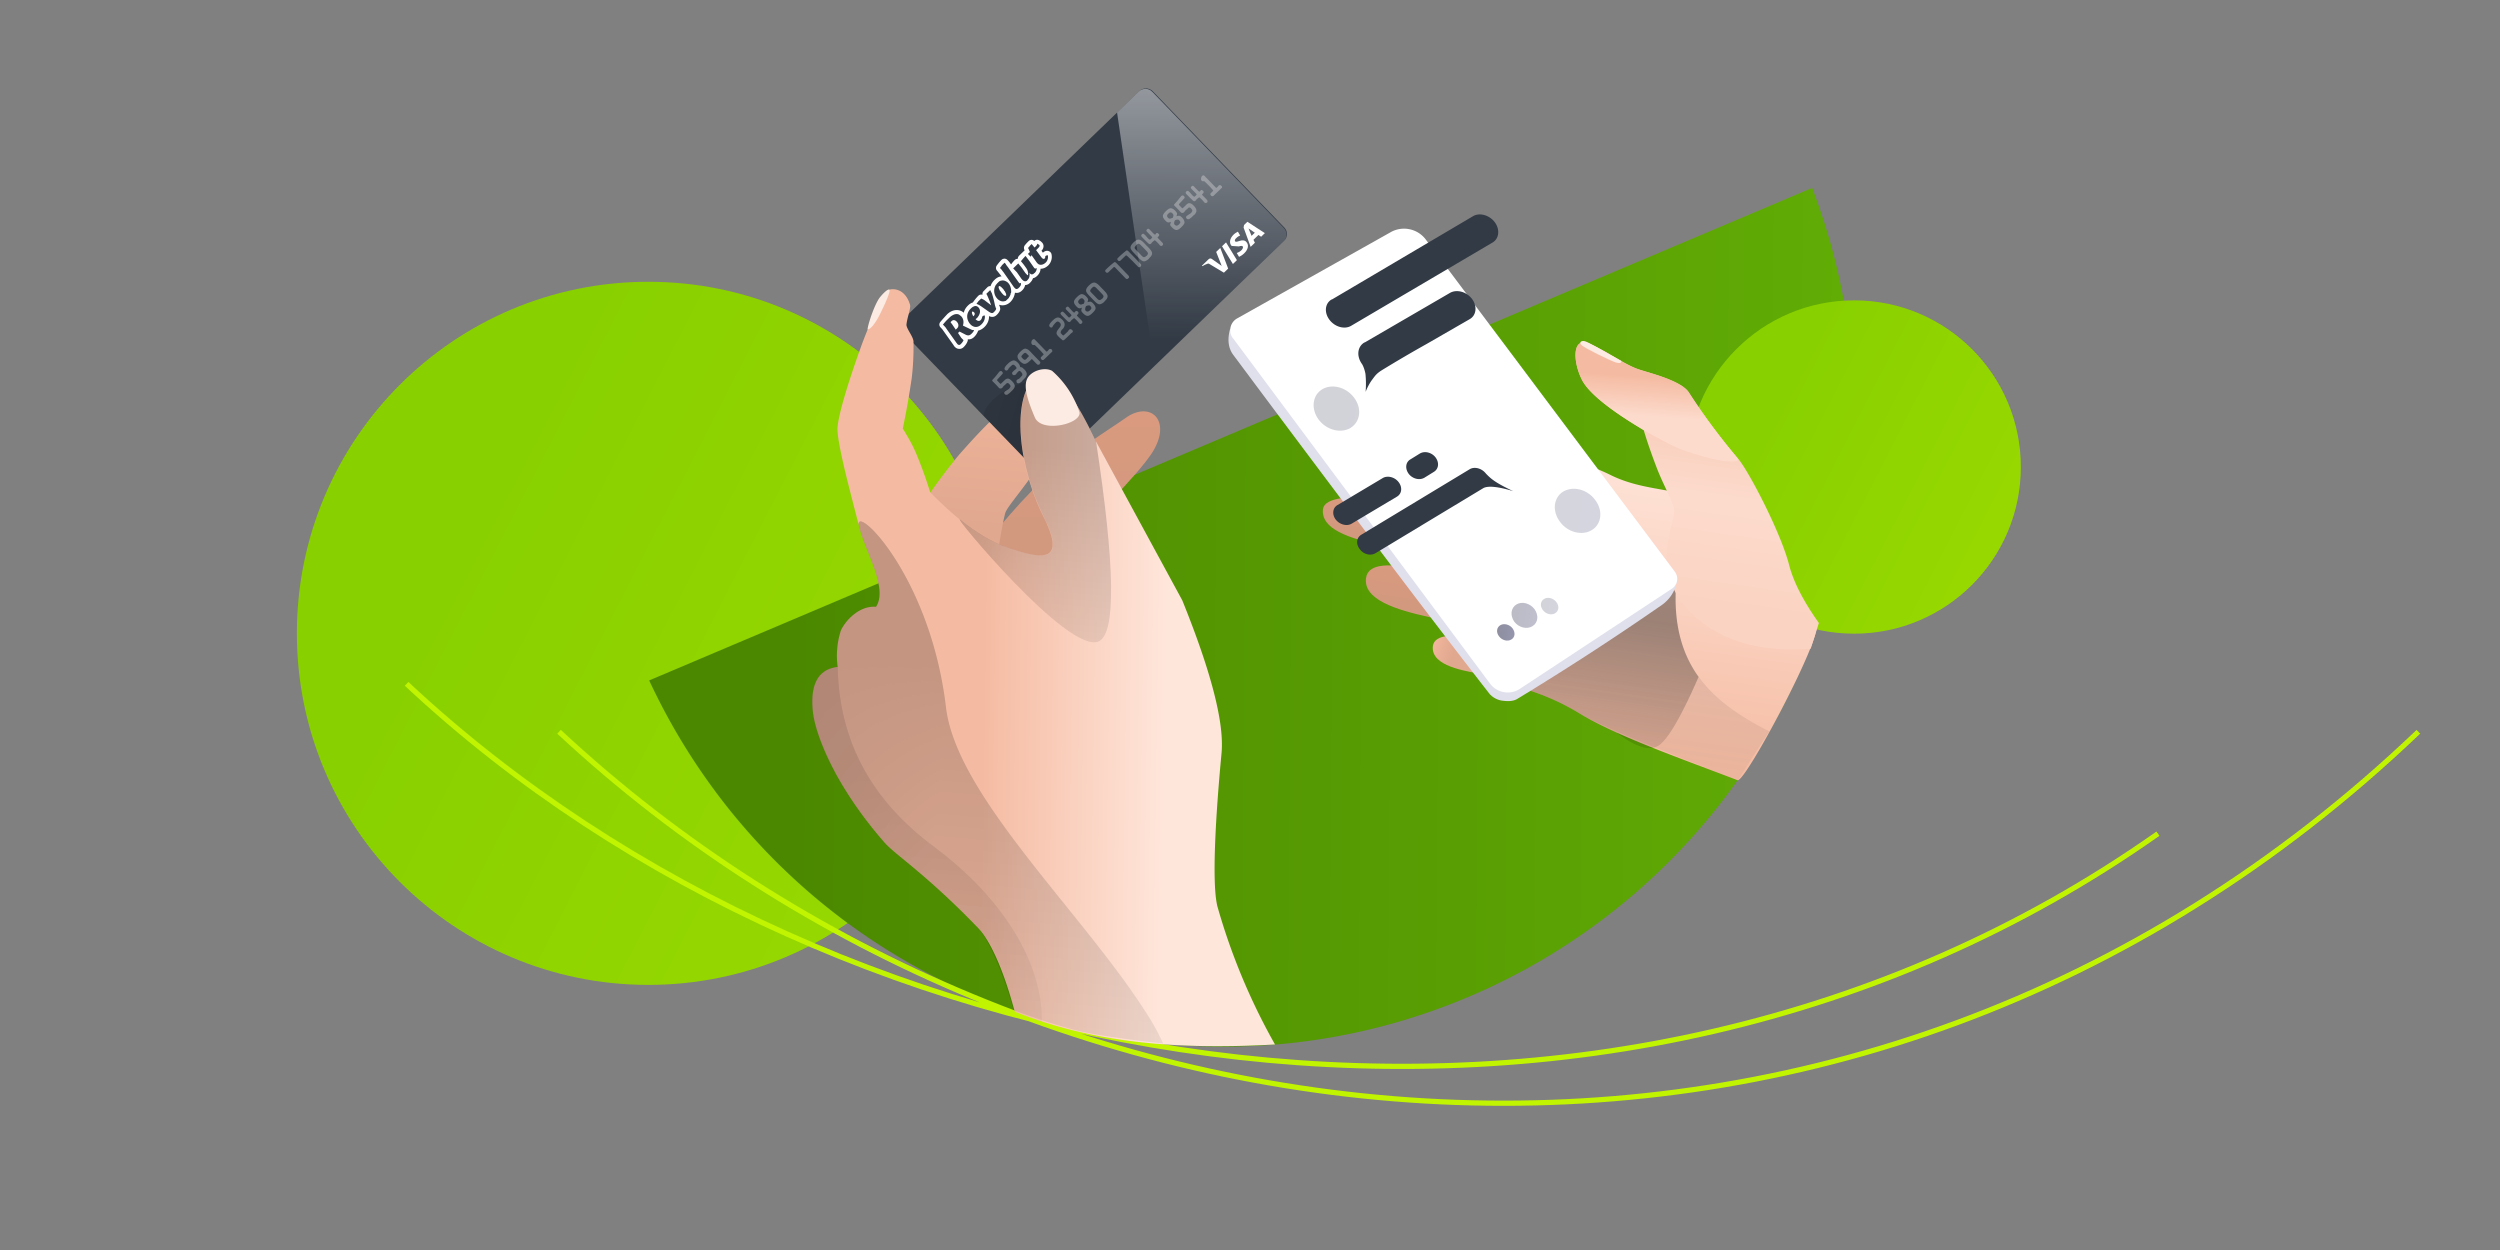 <?xml version="1.0" encoding="UTF-8"?><svg width="1440" height="720" xmlns="http://www.w3.org/2000/svg" xmlns:xlink="http://www.w3.org/1999/xlink"><rect width="100%" height="100%" fill="#808080" stroke="none"/><defs><linearGradient x1="30.6%" y1="23.4%" x2="191.2%" y2="105.8%" id="a"><stop stop-color="#89D000" offset="0%"/><stop stop-color="#A9E300" offset="100%"/></linearGradient><linearGradient x1="-2.4%" y1="36.3%" x2="97.1%" y2="60%" id="b"><stop stop-color="#64B106" offset="0%"/><stop stop-color="#4B8800" offset="100%"/></linearGradient><linearGradient x1="31.8%" y1="0%" x2="31.8%" y2="97.1%" id="c"><stop stop-color="#FFE6DB" offset="0%"/><stop stop-color="#F5BBA2" offset="100%"/></linearGradient><linearGradient x1="36.1%" y1="140.4%" x2="36.1%" y2="29.9%" id="d"><stop stop-opacity="0" offset="0%"/><stop offset="100%"/></linearGradient><linearGradient x1="36.1%" y1="140.4%" x2="36.1%" y2="29.9%" id="e"><stop stop-opacity="0" offset="0%"/><stop offset="100%"/></linearGradient><linearGradient x1="31.6%" y1="86.3%" x2="31.7%" y2="-7.3%" id="f"><stop stop-color="#FBD3C2" offset="0%"/><stop stop-color="#FCDBCD" offset="39.2%"/><stop stop-color="#F5BBA2" offset="100%"/></linearGradient><linearGradient x1="35.9%" y1="67.4%" x2="31.6%" y2="30.9%" id="g"><stop stop-color="#FCDBCD" offset="0%"/><stop stop-color="#F5BBA2" offset="100%"/><stop stop-color="#F5BBA2" offset="100%"/></linearGradient><linearGradient x1="39.6%" y1="77%" x2="0%" y2="77%" id="h"><stop stop-color="#E0A88F" offset="0%"/><stop stop-color="#F4B89E" offset="100%"/></linearGradient><linearGradient x1="79.2%" y1="10.6%" x2="79.2%" y2="70.8%" id="i"><stop stop-color="#D99A7F" offset="0%"/><stop stop-color="#D3997F" offset="100%"/></linearGradient><linearGradient x1="79.2%" y1="10.6%" x2="79.2%" y2="70.8%" id="j"><stop stop-color="#D99A7F" offset="0%"/><stop stop-color="#D3997F" offset="100%"/></linearGradient><linearGradient x1="110%" y1="63.7%" x2="-1.6%" y2="63.7%" id="k"><stop stop-color="#2F2F62" offset="0%"/><stop stop-color="#1E1E3F" offset="100%"/></linearGradient><linearGradient x1="110%" y1="63.7%" x2="-1.6%" y2="63.7%" id="l"><stop stop-color="#2F2F62" offset="0%"/><stop stop-color="#1E1E3F" offset="100%"/></linearGradient><linearGradient x1="110%" y1="63.7%" x2="-1.6%" y2="63.7%" id="m"><stop stop-color="#2F2F62" offset="0%"/><stop stop-color="#1E1E3F" offset="100%"/></linearGradient><linearGradient x1="79.2%" y1="10.6%" x2="79.2%" y2="70.8%" id="n"><stop stop-color="#D99A7F" offset="0%"/><stop stop-color="#D3997F" offset="100%"/></linearGradient><linearGradient x1="69.6%" y1="81.6%" x2="69.6%" y2="-24.3%" id="o"><stop stop-color="#E0A88F" offset="0%"/><stop stop-color="#F4B89E" offset="100%"/></linearGradient><linearGradient x1="-18.2%" y1="-85.1%" x2="68.6%" y2="91.5%" id="p"><stop stop-opacity="0" offset="0%"/><stop offset="100%"/></linearGradient><linearGradient x1="8.7%" y1="89.3%" x2="185.4%" y2="-108.2%" id="q"><stop stop-color="#FFF" stop-opacity="0" offset="0%"/><stop stop-color="#FFF" offset="100%"/></linearGradient><linearGradient x1="70%" y1="34.7%" x2="33.4%" y2="38.9%" id="s"><stop stop-color="#FFE6DB" offset="0%"/><stop stop-color="#F5BBA2" offset="100%"/></linearGradient><linearGradient x1="36.1%" y1="140.4%" x2="36.1%" y2="29.9%" id="t"><stop stop-opacity="0" offset="0%"/><stop offset="100%"/></linearGradient><linearGradient x1="36.1%" y1="140.4%" x2="-7.3%" y2="140.4%" id="v"><stop stop-opacity="0" offset="0%"/><stop offset="100%"/></linearGradient><linearGradient x1="36.1%" y1="140.4%" x2="36.1%" y2="29.9%" id="w"><stop stop-opacity="0" offset="0%"/><stop offset="100%"/></linearGradient><linearGradient x1="36.1%" y1="140.4%" x2="-7.3%" y2="140.4%" id="y"><stop stop-opacity="0" offset="0%"/><stop offset="100%"/></linearGradient><linearGradient x1="36.1%" y1="140.4%" x2="36.1%" y2="29.9%" id="z"><stop stop-opacity="0" offset="0%"/><stop offset="100%"/></linearGradient><linearGradient x1="36.1%" y1="140.4%" x2="-7.3%" y2="140.4%" id="B"><stop stop-opacity="0" offset="0%"/><stop offset="100%"/></linearGradient><path d="M173.6 105c1.2.6 1.6 1 1.6 1.5 0 .7-1 1-1.9 1.1-1.6 0-2.5-.4-3.2-.7l-.6 2.5c.8.3 2.1.6 3.5.6 3.3 0 5.5-1.5 5.5-4 0-3-4.4-3.2-4.4-4.5 0-.5.4-.9 1.3-1 .5 0 1.7-.1 3.1.5l.6-2.5c-.8-.2-1.7-.5-3-.5-3 0-5.3 1.6-5.3 3.9m12.3-2.8l-4.8 10.8h3.4l.6-1.8h4l.4 1.8h3L187 98.2h-2.7m1.4 7.5h-2.6l1.7-4.3m-20.7 8.5h3.2l2.6-11.7h-3.2m-8 8l-1.3-6.8c-.1-.7-.7-1.2-1.4-1.2h-5.4v.4c1 .2 2.3.6 3 1 .5.2.7.4.8 1l2.5 9.3h3.4l5-11.7h-3.3" id="r"/><path d="M76 259.9c10 6.7 19 11 27.3 13.2 19.6 5 37.2 8 20.5-19.1-16.7-27.2-24-63.9-12.8-78.7 7.5-9.8 20.5 1 39 32.7 17.4 71.4 21.2 109.7 11.5 114.8-17 8.9-91.4-66.9-85.5-62.9z" id="u"/><path d="M131.2 538.7c-10-26.7-20.4-42-24.3-45.4-32.5-28.3-51.5-38-58.2-44.5-33-31.7-45.6-60.5-47.6-71.5-3-15.5 1-24.5 12-26.8a47.6 47.6 0 010-21c2.2-6.2 9.5-15.4 19-15.4 6.2-11.4-9.2-31.5-13.8-45.4-4.7-13.8 43.3 24 59 99.6 10.8 51.4 90.9 112.5 132.5 168.2 3.3 4.4 6.3 9 9 13.8-21.7-.6-37.4-1.5-47.1-2.7-9.8-1.4-23.3-4.3-40.5-9z" id="x"/><path d="M131.9 539.2c-10.7-31.4-20.7-42.2-25-46-32.5-28.2-51.5-38-58.2-44.4-33-31.7-45.6-60.5-47.6-71.5-3-15.5 1-24.5 12-26.8 4.4 42 25.8 74.7 64.3 98.3 36 22 67.7 56.6 70.7 95 0 .1-5.4-1.4-16.2-4.6z" id="A"/></defs><g transform="translate(170.2 33.7)" fill="none" fill-rule="evenodd"><circle fill="url(#a)" cx="203.3" cy="331.1" r="202.5"/><path d="M973.8 552.6c0-201.6-163-365-364-365a364.4 364.4 0 00-363 338.9l727 26z" fill="url(#b)" transform="rotate(155 610.3 370)"/><circle fill="url(#a)" cx="897.8" cy="235.3" r="96"/><path d="M64 360.2C315 595 755.4 670.2 1072.8 446.5M151.8 387.8c276.5 257.6 744.7 311.7 1071 0" stroke="#C1F400" stroke-width="3"/><path d="M330 302.4c-31-7.2-72.3-15.3-95.2-25.3a135.7 135.7 0 00-56.2-11.2L126 148.5l20.7-27.2c45 7.2 73.7 13 86.1 17.1 18.6 6.3 36.8 2.7 45.8 6.3 53.6 21.7 63.4 40.5 64.2 40.5 1.5 0 9.2 12.5 19.7 22.6 4.3 7-28 95.7-32.5 94.6z" fill="url(#c)" transform="rotate(8 -229.8 3938.6)"/><path d="M234.8 277.1a135.7 135.7 0 00-56.2-11.2L161 226.4c78.3-27.6 117.7-38 118.2-31.4 3.3 48.3 31.2 65.4 65 77l-14 30.4c-54-12.7-85.7-21.1-95.3-25.3z" fill="url(#d)" opacity=".1" style="mix-blend-mode:soft-light" transform="rotate(8 -229.8 3938.6)"/><path d="M257.3 285c-8.5-2.5-16.2-5.1-22.5-7.9a135.7 135.7 0 00-56.2-11.2L161 226.4c78.3-27.6 117.7-38 118.2-31.4 1.6 23.7 9.1 39.9 20.3 51.6-6.6 23.8-12.4 37.9-17.1 42.2-4.6 4.2-13 3-25-3.8z" fill="url(#e)" opacity=".3" style="mix-blend-mode:soft-light" transform="rotate(8 -229.8 3938.6)"/><path d="M211.7 65.6c11.8 4 21.9 9.1 29 10.4 7 1.3 25.4 3 30.6 9.3a368 368 0 0032.7 33.2c6.2 4.7 30.9 39 38.3 57.3 3.8 9.1 11 19.3 21.5 30.4l-2.6 15.3c-27.2 6-50 3.2-68.1-8.8-31.8-20.9-19-51-20.9-59.1-1.2-5-8.4-13.8-13.7-23.6-3.6-6.5-7-13.1-10.1-19.8-21.5-9-34.6-17-39.3-23.8-7-10.2-9.2-25 2.6-20.8z" fill="url(#f)" transform="rotate(8 -229.8 3938.6)"/><path d="M211.7 65.6c11.8 4 21.9 9.1 29 10.4 7 1.3 25.4 3 30.6 9.3a368 368 0 0032.7 33.2c3.3 2.5-5.7 5-31.4 0-4.3-.9-12.4-3.6-24.2-8.3-21.5-9-34.6-17-39.3-23.8-7-10.2-9.2-25 2.6-20.8z" fill="url(#g)" transform="rotate(8 -229.8 3938.6)"/><path d="M742.5 162.8c-1.9-.4-3.4.7-1.7 2.3 1.7 1.7 16.6 9 19.8 10 2.1.6 3.2.3 3.1-.9-12.8-7.4-19.9-11.2-21.2-11.4z" fill="#FCEBE3"/><path d="M165.5 241.5c-15.8 2.3-22.3 6.7-19.4 13.4 4.3 10 25.7 5.4 31 5.4 3.6 0-.3-6.3-11.6-18.8z" fill="url(#h)" transform="rotate(17 114.2 2000.7)"/><path d="M137.2 208.4c-23.5-2.8-35.3 0-35.3 8.4 0 12.5 19.3 15.8 39.6 17.3 13.6 1 12.1-7.6-4.3-25.7z" fill="url(#i)" transform="rotate(8 -229.8 3938.6)"/><path d="M101.4 170.1c-19.9 1.6-29.7 5.3-29.6 11 .3 8.7 10 14.4 36.9 15.8 17.9.8 15.5-8-7.3-26.8z" fill="url(#j)" transform="rotate(8 -229.8 3938.6)"/><path d="M538.3 155.9l11.5 4.5 146.7 200.7-.3 1.6 97.9-64.6 1.7 2.8-.8 2.9c-1.2 4.3-4 8-7.6 10.7a1601.9 1601.9 0 01-83.7 54.4c-2.9 1.7-6.5 1.2-8.5 1a12 12 0 01-7.4-3.9c-33.3-42.8-82.6-108-147.8-195.5-2.7-3.8-3.3-8.6-1.7-14.6z" fill="#E0E0EC"/><path d="M540 161.1l148.1 199c4 5.3 11.5 6.7 17.1 3l87.6-57.7a6.8 6.8 0 001.7-9.8L651 104.2c-4.7-6.2-13.3-8-20.1-4.2l-88.5 49.7a7.8 7.8 0 00-2.5 11.4z" fill="#FFF" fill-rule="nonzero"/><path d="M189.2 240.3c2-1.5 1.9-4.4-.2-6.5-2-2-5.3-2.3-7.2-.8-2 1.6-1.9 4.5.2 6.5 2 2 5.3 2.4 7.2.8z" fill="url(#k)" fill-rule="nonzero" opacity=".5" transform="rotate(8 -230 3942)"/><path d="M212.1 221.8c2-1.6 1.9-4.5-.2-6.5-2-2-5.3-2.4-7.2-.8-2 1.6-1.9 4.5.2 6.5 2 2 5.3 2.4 7.2.8z" fill="url(#k)" fill-rule="nonzero" opacity=".2" transform="rotate(8 -230 3942)"/><path d="M200.2 231c3-2.4 2.8-6.8-.2-9.9-3-3-7.8-3.6-10.7-1.2-2.9 2.4-2.8 6.8.2 10 3 3 7.9 3.5 10.7 1.1z" fill="url(#l)" fill-rule="nonzero" opacity=".3" transform="rotate(8 -230 3942)"/><path d="M80.6 132.4c5.1-4.2 5-12-.4-17.4-5.4-5.5-13.9-6.4-19-2.2-5 4.2-4.9 12 .5 17.5 5.4 5.4 13.8 6.3 19 2.1zM226.4 171.4c5.1-4.2 4.9-12-.5-17.4-5.3-5.5-13.8-6.4-19-2.2-5 4.2-4.8 12 .6 17.4 5.3 5.5 13.8 6.4 18.9 2.2z" fill="url(#m)" fill-rule="nonzero" opacity=".2" transform="rotate(8 -230 3942)"/><path d="M597 138.8l81.3-48c3.8-2.2 9.4-.6 12.5 3.5 3.1 4.2 2.5 9.5-1.3 11.7L608 154c-3.8 2.2-9.4.6-12.5-3.6-3.1-4.2-2.5-9.4 1.3-11.6zM600.2 257.2l26-15.5c2.8-1.7 7-.6 9.2 2.3 2.3 3 1.9 6.7-1 8.4l-26 15.5c-2.8 1.7-6.9.6-9.2-2.3-2.3-3-1.8-6.8 1-8.4zM613.9 274.3l62.4-37.7c2.8-1.7 7-.6 9.4 2.5 2.9 3 5.3 5.2 15.7 10.1-8.6-2.6-14.3-3.2-17.1-1.8l-31 18.7L622 285c-2.8 1.6-6.8.6-9-2.4-2.3-3-1.9-6.6.9-8.3zM642.2 230.9l5.5-3.4c2.8-1.6 6.8-.6 9 2.3 2.2 3 1.8 6.6-1 8.3l-5.5 3.4c-2.8 1.6-6.8.6-9-2.3-2.2-3-1.8-6.7 1-8.3zM615.8 163.6L665 135c3.9-2.2 9.5-.7 12.7 3.5 3.1 4.2 2.5 9.4-1.3 11.6l-25 14.4a765.6 765.6 0 00-25.6 15c-3.5 2.2-4.1 3.5-6 6a31.3 31.3 0 00-3.4 6.5 59 59 0 00-.1-10.4c-.4-2-1-3.9-1.9-5.5-3.4-4.6-2.8-10.2 1.4-12.6z" fill="#323A45"/><g><path d="M81.8 275.5c5.3-5.3 22.1-27.4 41.2-44.6 18.8-16.9 39.8-28.8 47.2-34 15-10.6 27.6 2 15 20.5-8.5 12.2-31.8 35.6-70 69.9-29.1-1-40.3-4.9-33.4-11.8z" fill="url(#n)" transform="rotate(-1 919.1 -17420.8)"/><path d="M53 254a330.6 330.6 0 0119.3-31.6c10-13.5 18.8-24.6 22.7-26.6 6.4-3.4 18.9-6.1 37.5-8.3a226.2 226.2 0 01-11.2 31.6c-8.6 17.7-19.2 30.8-19.8 34.9-1 6.2-1.7 14.8-2.4 25.9l-46.1-26z" fill="url(#o)" transform="rotate(5 163.4 3776.8)"/><g transform="rotate(-44 362.5 -351)"><path d="M5.5.8h189c3 0 5.5 2.5 5.5 5.4v109.2c0 3-2.5 5.4-5.5 5.4H5.5c-3 0-5.5-2.4-5.5-5.4V6.2C0 3.2 2.5.8 5.5.8z" fill="#323A45"/><path d="M40.8 88.1c5.4 14 1 24.3-13 30.7l-22.2 2.8c-3 0-5.6-2.4-5.6-5.4V90.4 74c0-6.3 32.8-6.8 40.8 14.2z" fill="url(#p)" opacity=".2"/><path d="M176.7.8h17.4c3 0 5.5 2.4 5.5 5.4v109.2c0 3-2.5 5.4-5.5 5.4H90.6L176.7.8z" fill="url(#q)" style="mix-blend-mode:overlay"/><path d="M19.9 19zm4 2c-.2.4-.2.8-.2 1.2l-.7 4h1.1c1.5 0 2.5-1.2 2.5-3 0-1.3-.7-2.2-1.9-2.2h-.9zm11.7 6.7h.4c.8 0 1.5-.5 1.5-1.2v-.2l-.1-.6c0-.2-.2-.3-.4-.3-.7 0-1.1 1.3-1.4 2.3zm22.8-2.2h-.2l-.3.1h-.1l-.1.2-.5.9v.2l-.3.7v.5a13.2 13.2 0 00-.2 3l.1.5.2.2c0 .3.2.4.4.4h.2l.2-.2c.3-.3.5-.8.7-1.5l.2-.5v-.6l.2-.9v-.8c0-.6 0-1.2-.2-1.8l-.2-.3h-.1zM90 27.8c1 0 1.6-.2 2.2-.6a3 3 0 001.4-2.8 5 5 0 00-.5-2.3 2.3 2.3 0 00-2-1.2H91c0-1.2-1-2.2-2.3-2.2a23 23 0 00-3.4.2c-1 .2-1.8 1-2 2H79c-1.3 0-2 .8-2 .8s-.7-1-2.4-.7c-1 0-1.7.2-2.6.3.2-1 .3-2.1.3-3.2V18c0-1.3-1-2.3-2.3-2.4-1.7 0-3.6.3-4.6.5-1 .3-1.8 1.3-1.7 2.4l-.4 4c-1.1-1-2.5-1.4-4.2-1.4a9 9 0 00-4.3 1c-.4-.5-1-.8-1.7-.8l-3.3.1c-.7 0-1.4.5-1.8 1.1v-.1a2.3 2.3 0 00-2-1.2c-1.8 0-4.8.5-5 .6-1-.5-2-.7-3.2-.7-1.7 0-3.3.4-4.7 1.3-.3-3.5-3.3-6-7.5-6 0 0-5.3.3-6.2.5a2.3 2.3 0 00-1.8 2.4c0 .8 0 1.6-.2 2.5l-1.5 9.9c-.2.6-.5 2.4.7 3.7.4.5 1.2 1.2 2.7 1.2.6 0 2.4-.1 3.8-.8.4-.1.7-.4 1-.8.8 1 1.9 1.6 3.6 1.6 1.5 0 2.9-.4 4.2-1 1.2.7 2.6 1 4 1 2.5 0 4.8-1 6.3-2.7.8 2.1 2.3 2.6 3.6 2.6 1 0 2.2-.1 3.4-.7 1-.5 1.5-2.2 1.7-2.6 1 2 3.1 3.4 5.7 3.4 2 0 4-.7 5.7-2l.4.5c.5.6 1.5 1.4 3.3 1.4a6 6 0 003.6-1 4 4 0 003 1c1 0 2-.2 3-.7.7.5 1.6.7 2.7.7 1.7 0 3.2-.6 4.2-1.6.8.8 2.2 1.7 4.7 1.7a7 7 0 005.7-3.4c.9-1.5-.1-4-3-4l.2-1.4zm-62.4-.4l1.6 4.3c.4 1.2.7 1.6 1.2 2l-.3.2a7 7 0 01-2.5.3c-.8 0-2-.2-2.6-2.2l-1.2-3.5h-1.2l-.6 3.3V33.7c-.9.4-2 .5-2.8.5-.6 0-1.2-.2-1.3-1.3l.1-.9 1.5-9.9c.2-.7.2-1.5.2-2.3V19c.5-.1 2.3-.3 3.9-.3h1.8c1 0 2 .2 3 .6a4.4 4.4 0 011.4 1c.3.4.5.7.6 1.1l.2 1.3v.4c-.1 1.8-1.2 3.3-3 4.3zm8.4 2.4h-.6v.3c0 1.1.6 2.1 1.6 2.1h.3c1 0 1.6-.8 2.2-.8.2 0 .4 0 .7.2l.5.3c-.4.6-.8 1-1.4 1.4-1 .7-2.3 1-3.6 1-2.7 0-4.3-1.5-4.5-4V30c0-3.1 2-6.5 6.5-6.5.7 0 1.3 0 2 .3 1 .3 1.6 1.1 1.6 2.2 0 1.2-.7 3.5-4.8 3.9h-.5zm12 4c-.7.4-1.6.4-2.4.4-.7 0-1.3-.3-1.7-2.1l-1-5.2c-.2-1-.5-2.1-1-3.1l1.2-.2h.2l.3-.1H46l.4 1 .1.3.2.7.7 4.8a52.6 52.6 0 002.4-5.9l.2-.8H53.1l-.6 2a58 58 0 01-3.5 6.2c-.3.6-.7 1.3-.9 2zm12.4-.7s-.2 0-.3.2l-.3.2-.3.2-.4.1-.7.3h-.3l-.1.1h-.3v.1h-.3-.2-.2-.9-.5-.2-.2l-.2-.1H55l-.1-.2h-.3l-.1-.1-.2-.2h-.1l-.2-.2-.1-.1-.2-.1v-.1l-.2-.2-.1-.1-.1-.2-.1-.2-.1-.1v-.2l-.2-.2v-.2l-.1-.1v-.3-.1l-.2-.6v-.5a6.6 6.6 0 013.6-6l1-.4.4-.1h.5l.5-.1h1.9l.1.1.3.1h.1l.3.2h.1l.2.2h.1c0 .1 0 .2.2.2l.2.2h.1l.1.2.1.1.3.4.1.2c.4.8.6 1.5.6 2.3 0 1.4-.6 2.8-1.5 4-.4.5-.8 1-1.3 1.3zm9.2-11.7l-.5 3-1.1 7.4v.8l.2.1c.2.2.4.2.6.2l-.6.6h-.1l-.2.2H68l-.2.1-.3.1h-.2l-.2.1h-.2l-.3.1H66h-.2-.2-.1H65.2L65 34l-.2-.1c-.2 0-.4-.2-.5-.4v-.1h-.1v-.2l-.1-.2v-.2-.3-.6l1.7-10.6V21l.2-1.5v-1.2h.4l.5-.1h.2l.8-.2h2.1V19l-.2.6-.2 1.8zm8.6 12.8h-.8l-.4-.2c-.5-.2-.9-.8-.7-2V32s0 .2-.2.3c0 .2-.3.4-.4.6a5 5 0 01-.5.4l-.2.2-.5.4-1.1.4H73l-.5.1h-.2-.1-.2-.1l-.1-.1h-.2c-1-.5-1.2-1.6-1-3.1l.7-4.3v-.3-.1-.2-.2-.2-.7-.3-.1-.3-.7H75.4l-.3 3.2-.6 3.6v1.7l.2.2.6-.4c.4-.4.6-.8.9-1.3l.3-.6.2-.7.1-.4.3-2 .1-.8a104.7 104.7 0 00.2-2.4c.5 0 2.4-.3 4-.3L81 27l-.8 5c0 .7.3 1 1 1-.6.8-1.6 1.3-3 1.3zm5.2-3.3l.8-5.2H84l-.4.2h-.4v-2.2h1.6c.2-.8.7-1.5.8-2.4l1-.1h.3l.4-.1h1.4l-.2 2.6h.7c1.2 0 1.6-.2 2-.5l.3 1.2c0 .6-.2 1-2 1h-1.4l-.7 5.3V31c0 .7.3 1.3.8 1.3.9 0 1.1-.7 1.4-.7.8.1 1.3.6 1.3.6-.6 1.1-2.1 2.2-3.7 2.2-2.3 0-3.7-1.2-3.8-2.7v-.8z" fill="#FFF" fill-rule="nonzero"/><path d="M22 74c1.3 0 2.3-.2 2.9-.8.5-.6.8-1.6.8-3 0-1.1-.1-2-.4-2.5-.5-.7-1.2-1-2.2-1a5.8 5.8 0 00-.5 0H20c-.2-.1-.2-.3-.2-.7a7.2 7.2 0 010-1v-1.1c.1-.2.2-.3.5-.4l3.4-.2 1.2-.1c.3-.2.5-.5.5-1v-.4l-.3-.4a1 1 0 00-1-.3 17.5 17.5 0 00-.9.1 42.1 42.1 0 01-5.3.5c-.2.2-.3.5-.3.8a50 50 0 010 4.7c0 .6 0 1 .3 1.2.2.3.6.5 1.1.5a2.9 2.9 0 00.7-.1 4.2 4.2 0 011.5 0h1.3c.2 0 .5.1.6.3.2.2.3.5.3.7 0 1-.1 1.6-.4 1.8-.2.2-.8.4-1.8.4l-1.4-.3-1.3-.2a1 1 0 00-.7.3 1 1 0 00-.3.7c0 .6.3 1 .9 1.3l1.5.2a673.7 673.7 0 011 0h1zm8.1 0a27.8 27.8 0 002.8-.1c.8-.2 1.4-.5 1.9-1 .4-.6.7-1.5.7-2.7l-.1-1.4c-.1-.5-.3-.9-.6-1.2h-.1v-.1c.5-.6.8-1.5.8-2.7 0-1.5-.4-2.6-1.3-3a7 7 0 00-3.3-.6c-1 0-1.7 0-2.2.2-1 .2-1.4.6-1.4 1.2 0 .3.1.6.3.8.2.2.4.3.7.3l.7-.1a5.9 5.9 0 01.6-.2H31c.8 0 1.4 0 1.6.2.4.2.5.7.5 1.5 0 1-.2 1.5-.6 1.5a12 12 0 01-1.6-.1h-1.5c-.5.2-.8.6-.8 1.1a1.1 1.1 0 00.7 1l.4.2h.6a4 4 0 011-.2h1c.4 0 .6.1.8.5v1c0 .9-.3 1.5-1 1.7l-2.1.1c-.2 0-.5 0-.9-.2l-.8-.2a1 1 0 00-.8.4c-.2.2-.4.5-.4.9 0 .8 1 1.3 2.9 1.3zM44 74c.3 0 .6 0 .8-.3.2-.2.3-.4.3-.8a322 322 0 010-8.1c0-1.5-.4-2.4-1-3-.5-.4-1.5-.6-3-.6s-2.6.2-3.1.7c-.7.6-1 1.6-1 3 0 1.6.3 2.6 1 3.2.6.4 1.6.7 3.2.7a7.9 7.9 0 001 0h.2c.3 0 .4 0 .4.2v4c0 .3.2.6.4.8.2.2.4.3.8.3zm-3-7.4c-.8 0-1.2 0-1.5-.3-.2-.2-.3-.6-.3-1.3 0-.8 0-1.3.4-1.5.2-.1.7-.2 1.5-.2s1.2.1 1.4.3c.2.2.3.7.3 1.4v1.4l-.4.1a6.2 6.2 0 01-1 0H41zm12.8 7.3h.4a1 1 0 00.5-.6l.1-.5c0-.2 0-.4-.3-.7-.2-.3-.4-.4-.6-.4h-.2a31.9 31.9 0 00-1 .1c-.6 0-.9 0-.9-.3v-7.6a19.4 19.4 0 010-1.8c0-.6-.3-1-1.2-1a2 2 0 00-1.3.6c-.4.3-.6.7-.6 1.2 0 .3.1.6.4.8.3.3.5.5.5.7a61.4 61.4 0 010 7c0 .2-.2.3-.5.3h-1.6c-.6 0-.9.4-.9 1.2 0 .3 0 .5.3.7.1.2.4.3.7.3h6.2zM70 74c.3 0 .6 0 .8-.2.2-.2.3-.5.3-.8 0-.3-.1-.7-.3-1a1 1 0 00-.8-.4 2.1 2.1 0 00-.5 0 3.4 3.4 0 01-.5.2H67.2a21.9 21.9 0 01-1.9-.1c-.2 0-.2-.6-.2-1.6 0-.5.2-.8.6-1 .2-.2.7-.3 1.2-.4a17.1 17.1 0 001.2 0c2-.4 3-1.7 3-3.8 0-1.5-.4-2.5-1.1-3-.7-.5-1.7-.7-3.2-.7-2.5 0-3.7.4-3.7 1.4 0 .3 0 .6.2.8.2.3.4.4.7.4l1-.3 1.5-.2c1 0 1.5 0 1.8.2.4.2.6.8.6 1.6 0 1-.7 1.6-2 1.8a25 25 0 00-2.4.4c-.6.2-1.1.6-1.4 1-.2.5-.3 1-.3 1.9a20.2 20.2 0 00.2 2.6c0 .4 0 .7.3.9l.9.2h5.4l.3.1h.1zm7.8 0c.3 0 .5 0 .7-.3.2-.2.3-.4.3-.8a36.7 36.7 0 000-2.8v-.2-1l.3-.2h.7c.7-.1 1-.4 1-1 0-.2 0-.5-.2-.8-.1-.2-.4-.4-.6-.4l-.4.1h-.5c-.2 0-.4-.3-.4-1a45 45 0 01.1-3.2c0-.4 0-.7-.2-.9-.1-.2-.4-.3-.8-.3-.7 0-1 .3-1 1V64a31.4 31.4 0 010 2.5c-.1.1-.4.2-1 .2h-.5l-.6-.2v-.6a20 20 0 010-2.4 20 20 0 00-.1-1.8c-.2-.3-.5-.5-1-.5-.3 0-.6 0-.8.3l-.2.8a104.4 104.4 0 00.1 5c0 1 .4 1.4 1 1.4h.4l.3-.1a11 11 0 012.3.2v.2a18 18 0 010 4v.4a1 1 0 00.7.6h.4zm8.5 0c1.5 0 2.6-.2 3.1-.6.6-.6 1-1.6 1-3.1 0-1-.2-1.5-.4-1.8-.2-.3-.7-.6-1.4-1 .7-.3 1.2-.6 1.4-1 .2-.3.3-.9.3-1.7 0-1.4-.3-2.4-1-3-.5-.4-1.5-.6-3-.6-1.4 0-2.4.2-3 .6-.7.6-1 1.5-1 3 0 .8 0 1.4.3 1.8.2.4.7.7 1.5 1-.8.4-1.3.7-1.4.9-.3.3-.4.9-.4 1.8 0 1.5.3 2.5.9 3 .5.5 1.6.7 3 .7zm.1-7.3l-.7-.4c-.4-.1-.7-.3-.9-.5-.2-.3-.3-.6-.3-1 0-.7.2-1 .5-1.3.3-.2.7-.3 1.4-.3.6 0 1 .1 1.2.3.4.2.5.6.5 1.1 0 .7-.1 1.1-.4 1.4l-.6.4a28.8 28.8 0 01-.7.3zm0 5.2c-1.3 0-2-.5-2-1.6 0-.4.3-.8.8-1.1l.4-.3.8-.3c1.2.4 1.8 1 1.8 1.5 0 .8-.2 1.3-.4 1.5-.3.2-.8.3-1.5.3zm9.5 2.1c1.2 0 2.1 0 2.7-.4.6-.3 1-.7 1.2-1.4.2-.6.3-1.5.3-2.7v-1a74.7 74.7 0 010-3c0-1.6-.3-2.7-.8-3.3-.6-.7-1.7-1-3.3-1-1.7 0-2.8.3-3.4 1-.5.5-.7 1.7-.7 3.4v4c0 1.8.2 3 .7 3.5.5.6 1.7 1 3.3 1zm0-2.1c-.7 0-1.2-.1-1.5-.4-.2-.2-.4-.7-.4-1.4v-2V66a6.3 6.3 0 000-.7v-.3-.6c.1-.4.4-.7.7-.8l1.2-.2c.8 0 1.3.1 1.6.3.2.3.4.7.4 1.5a129 129 0 010 4.7v.2c0 .8-.2 1.3-.4 1.5-.3.2-.8.4-1.5.4zm19.2 2.1c.3 0 .6 0 .8-.3.2-.2.3-.5.3-.8v-10c0-.6-.1-1-.5-1.2a48.4 48.4 0 00-6.5-.3c-.3 0-.5 0-.7.2a1 1 0 00-.3.8c0 .3 0 .6.3.8.2.2.4.3.8.3h3.8c.5 0 .7.2.8.6v8.8c0 .8.4 1.1 1.2 1.1zm9.7 0c.3 0 .6 0 .8-.3.2-.2.3-.5.3-.8v-10c0-.6-.1-1-.5-1.2a48.4 48.4 0 00-6.5-.3c-.3 0-.5 0-.7.2a1 1 0 00-.3.8c0 .3 0 .6.3.8.2.2.4.3.7.3h3.9c.4 0 .7.2.7.6.2 2.9.2 5.8.2 8.8 0 .8.3 1.1 1 1.1zm6.7 0c1.2 0 2.1 0 2.7-.4.6-.3 1-.7 1.2-1.4.2-.6.3-1.5.3-2.7v-1a74.7 74.7 0 010-3c0-1.6-.3-2.7-.8-3.3-.6-.7-1.7-1-3.3-1-1.7 0-2.8.3-3.4 1-.5.5-.7 1.7-.7 3.4v4c0 1.8.2 3 .7 3.5.5.6 1.7 1 3.3 1zm0-2.1c-.7 0-1.2-.1-1.5-.4-.2-.2-.4-.7-.4-1.4v-2V66a6.3 6.3 0 000-.7v-.3-.6c.1-.4.4-.7.7-.8l1.2-.2c.8 0 1.3.1 1.6.3.2.3.4.7.4 1.5a129 129 0 010 4.7v.2c0 .8-.2 1.3-.4 1.5-.3.2-.8.4-1.5.4zm11 2.1c.2 0 .5 0 .6-.3.2-.2.3-.4.3-.8a36.7 36.7 0 000-2.8v-.2-1l.3-.2h.7c.7-.1 1-.4 1-1l-.1-.8c-.2-.2-.4-.4-.7-.4l-.4.1h-.4c-.3 0-.4-.3-.4-1a45 45 0 010-3.2c0-.4 0-.7-.2-.9-.1-.2-.4-.3-.8-.3-.7 0-1 .3-1 1V64a31.4 31.4 0 010 2.5c0 .1-.4.2-1 .2h-.5c-.3 0-.4-.1-.5-.2l-.2-.6a20 20 0 01.1-2.4 20 20 0 00-.1-1.8c-.1-.3-.5-.5-1-.5-.3 0-.6 0-.7.3-.2.2-.3.5-.3.8a104.4 104.4 0 00.1 5c0 1 .4 1.4 1 1.4h.4l.3-.1a11 11 0 012.3.2v.2a18 18 0 010 4l.1.4a1 1 0 00.6.6h.4zm15 0c1.5 0 2.6-.2 3.1-.6.6-.6 1-1.6 1-3.1 0-1-.2-1.5-.4-1.8-.2-.3-.7-.6-1.4-1 .7-.3 1.2-.6 1.4-1 .2-.3.3-.9.3-1.7 0-1.4-.3-2.4-1-3-.5-.4-1.5-.6-3-.6-1.4 0-2.4.2-3 .6-.7.6-1 1.5-1 3 0 .8 0 1.4.3 1.8.2.4.7.7 1.5 1l-1.5.9c-.2.3-.3.9-.3 1.8 0 1.5.3 2.5.9 3 .5.5 1.6.7 3 .7zm0-7.3l-.6-.4c-.4-.1-.7-.3-.9-.5-.2-.3-.3-.6-.3-1 0-.7.2-1 .5-1.3.2-.2.7-.3 1.4-.3.6 0 1 .1 1.2.3.3.2.5.6.5 1.1 0 .7-.1 1.1-.4 1.4l-.6.4a28.8 28.8 0 01-.7.3zm0 5.2c-1.2 0-1.8-.5-1.8-1.6 0-.4.2-.8.7-1.1l.4-.3.8-.3c1.2.4 1.7 1 1.7 1.5 0 .8 0 1.3-.3 1.5-.3.2-.8.3-1.5.3zm10 2.2c1.3 0 2.3-.3 2.9-1 .5-.5.8-1.5.8-3 0-1-.1-1.8-.5-2.4-.4-.7-1-1-2-1a5.8 5.8 0 00-.6 0h-2.5c-.2-.1-.2-.3-.2-.7a7.2 7.2 0 010-1v-1.1c.1-.2.2-.3.5-.4l3.4-.2 1.2-.1c.3-.2.5-.5.5-1v-.4l-.3-.4a1 1 0 00-1-.3 17.5 17.5 0 00-.9.1 42.1 42.1 0 01-5.3.5c-.2.2-.3.5-.3.8a50 50 0 010 4.7c0 .6 0 1 .3 1.2.2.3.6.5 1.1.5a2.9 2.9 0 00.7-.1 4.2 4.2 0 011.5 0h1.3c.2 0 .5.1.6.3.2.2.3.5.3.7 0 1-.1 1.6-.4 1.8-.3.2-.8.4-1.8.4l-1.4-.3-1.3-.2a1 1 0 00-.7.3 1 1 0 00-.3.7c0 .6.3 1 .9 1.3l1.5.2a673.7 673.7 0 011 0h1zm10.5 0c.3 0 .6-.2.7-.4.2-.2.3-.4.3-.8a36.7 36.7 0 000-2.8v-.2-1l.3-.2h.7c.7-.1 1-.4 1-1l-.1-.8c-.2-.2-.4-.4-.7-.4l-.4.1h-.4c-.3 0-.4-.3-.4-1a45 45 0 010-3.2c0-.4 0-.7-.2-.9-.1-.2-.4-.3-.8-.3-.7 0-1 .3-1 1V64a31.4 31.4 0 010 2.5c-.1.1-.4.2-1 .2h-.5c-.3 0-.4-.1-.5-.2l-.2-.6a20 20 0 01.1-2.4 20 20 0 00-.1-1.8c-.2-.3-.5-.5-1-.5-.3 0-.6 0-.7.3-.2.2-.3.5-.3.8a104.4 104.4 0 00.1 5c0 1 .4 1.4 1 1.4h.4l.3-.1a11 11 0 012.3.2v.2a18 18 0 010 4l.1.4a1 1 0 00.6.6h.4zm11.7-.2h.4a1 1 0 00.5-.6v-.5c0-.2 0-.4-.3-.7-.2-.3-.4-.4-.6-.4h-.1a31.9 31.9 0 00-1 .1c-.7 0-1 0-1-.3v-7.6a19.4 19.4 0 010-1.8c0-.6-.3-1-1.1-1a2 2 0 00-1.3.6c-.5.3-.7.7-.7 1.2 0 .3.1.6.4.8.3.3.5.5.5.7a61.4 61.4 0 010 7c0 .2-.2.3-.5.3h-1.5c-.7 0-1 .4-1 1.2 0 .3.1.5.3.7.2.2.4.3.7.3h6.3z" fill="#FFF" fill-rule="nonzero" opacity=".3"/><use fill="#FFF" xlink:href="#r"/></g><path d="M132 539.4c-11-30.5-20.8-42.4-25.1-46.1-32.5-28.3-51.5-38-58.2-44.5-33-31.7-45.6-60.5-47.6-71.5-3-15.5 1-24.5 12-26.8a47.6 47.6 0 010-21c2.2-6.2 9.5-15.4 19-15.4 6.2-11.4-9.2-31.5-13.8-45.4C13.6 255 1 221.4 1 213c0-8.3 4-26.7 9-45.8 5-19.1 11-33.2 12-34.6 1.6-2 10.3-4.1 14.5 6.6.6 1.8-1.1 7.7-1.1 11.4 0 2.3 4.9 6.9 4.9 9.7.8 7.5 1 14.4.8 20.7a487 487 0 01-2.6 29.5c3.8 5 7 9.8 9.4 14.5a248 248 0 019.5 20.6c17.5 15 32.7 24.2 45.8 27.5 19.6 5 37.2 8 20.5-19.1-16.7-27.2-24-63.9-12.8-78.7 7.5-9.8 20.5 1 39 32.7l57.6 87c20.1 39.4 30.2 67.9 30.2 85.4 0 6-.8 70.6 5.3 88.4a363.3 363.3 0 0040 76.4c-55.4 8-104.4 8.4-151.1-5.8z" fill="url(#s)" transform="rotate(5 163.4 3776.8)"/><g opacity=".2" style="mix-blend-mode:soft-light" transform="rotate(5 163.4 3776.8)"><use fill="url(#t)" xlink:href="#u"/><use fill="url(#v)" xlink:href="#u"/></g><g opacity=".2" style="mix-blend-mode:soft-light" transform="rotate(5 163.4 3776.8)"><use fill="url(#w)" xlink:href="#x"/><use fill="url(#y)" xlink:href="#x"/></g><g opacity=".1" style="mix-blend-mode:soft-light" transform="rotate(5 163.4 3776.8)"><use fill="url(#z)" xlink:href="#A"/><use fill="url(#B)" xlink:href="#A"/></g><path d="M421.3 184.8c-2 4.9.7 12.8 4.6 22 4 9 26.6 3.7 25.7-2.9a54.2 54.2 0 00-15.8-24c-4.5-2.4-12.4 0-14.5 4.9zM329.5 156c1.7.2 4.5-3.7 6.6-7.6 2-3.9 6-12.4 6.1-14.5.3-2.1-2.7.1-5.6 3.7-2.9 3.7-6.8 15.1-7.1 18.5z" fill="#FCEBE3"/></g></g></svg>